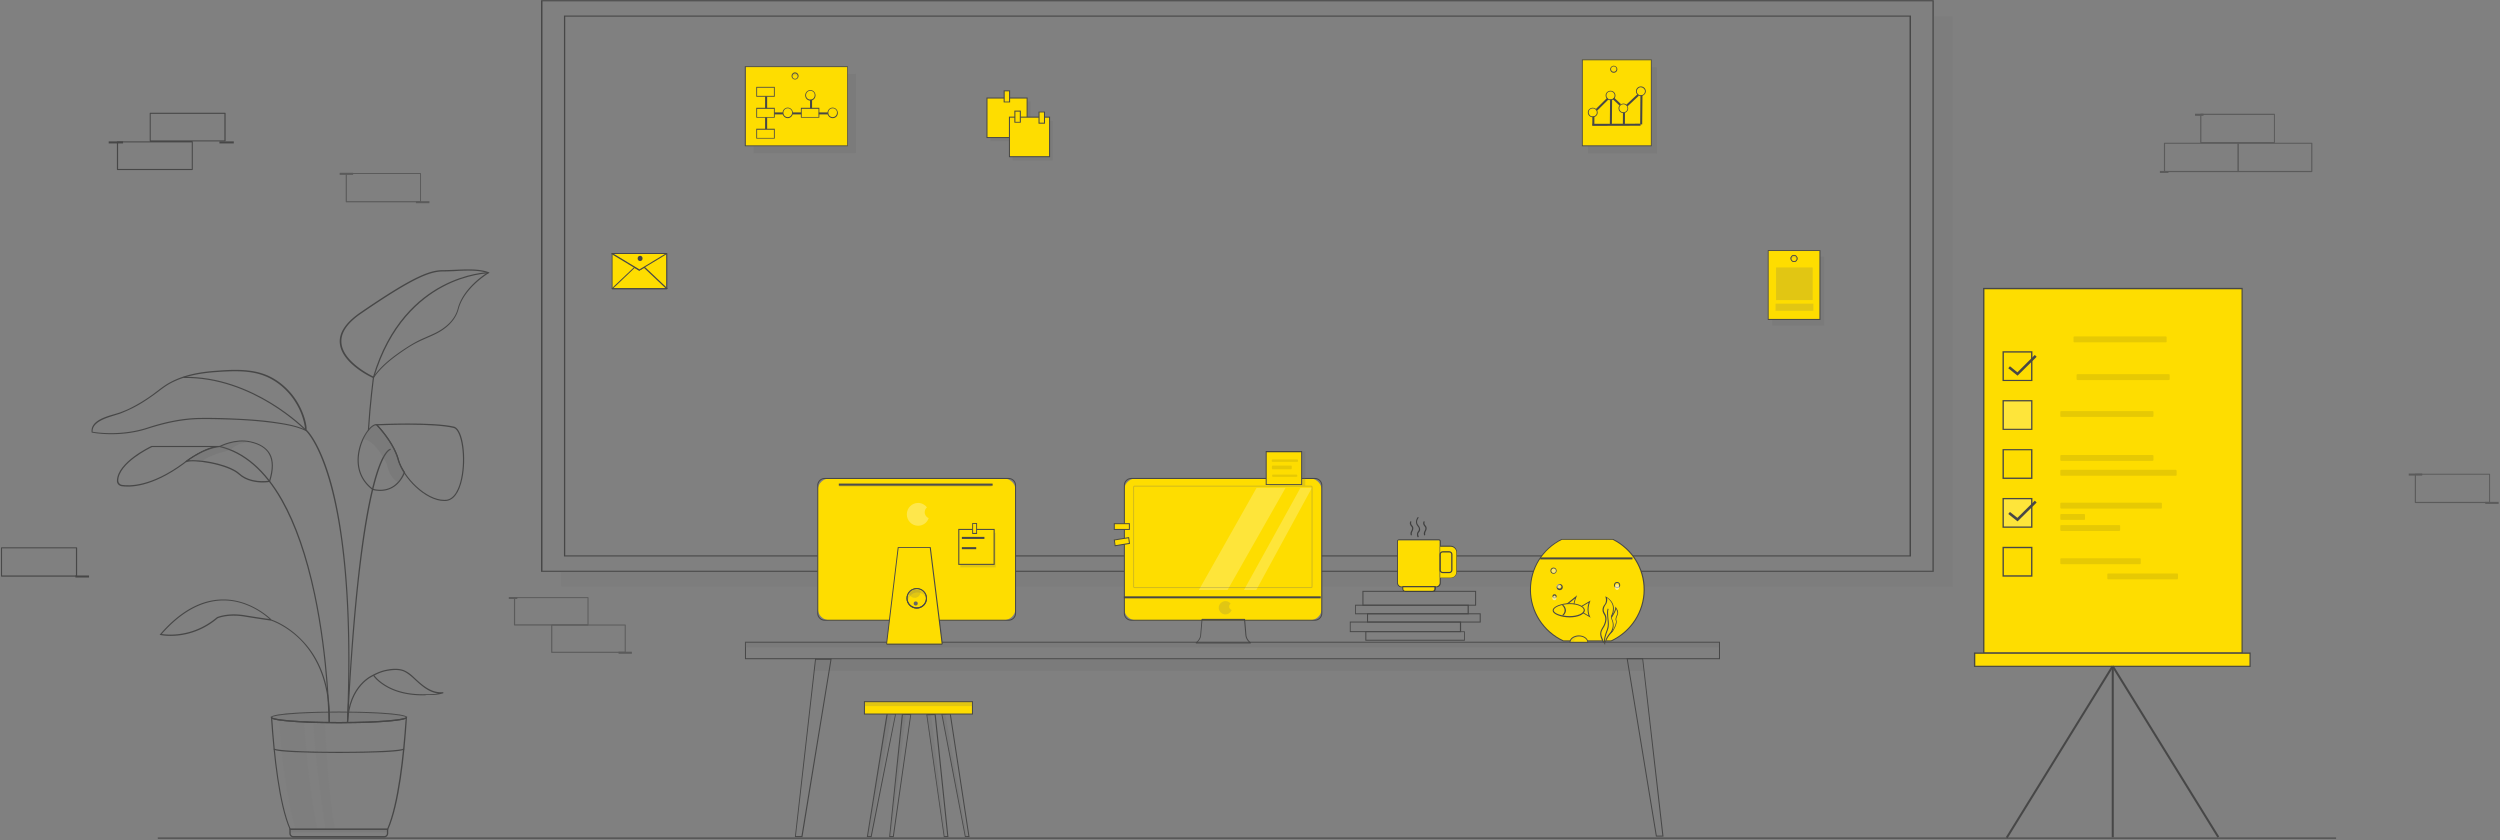 <svg width="1220" height="410" xmlns="http://www.w3.org/2000/svg"><rect width="100%" height="100%" fill="#808080" stroke="none"/><g fill="none" fill-rule="evenodd"><g opacity=".65" fill-rule="nonzero" fill="#474747"><path d="M286.958 305.247h-35.897c-.163 0-.244-.161-.244-.242v-13.361c0-.161.163-.242.244-.242h35.897c.163 0 .245.161.245.242v13.361c0 .08-.082.242-.245.242zm-35.571-.564h35.327v-12.798h-35.327v12.798z"/><path d="M305.11 318.608h-35.897c-.163 0-.244-.161-.244-.241v-13.362c0-.16.163-.241.244-.241h35.898c.162 0 .244.16.244.241v13.362c.081.08-.082.241-.244.241zm-35.571-.563h35.327v-12.798H269.54v12.798zm-21.246-26.723h4.151v1h-4.15z"/><path d="M301.855 318.045h6.512v1h-6.512z"/></g><g opacity=".65" fill-rule="nonzero" fill="#474747"><path d="M1109.915 69.833h-35.98c-.164 0-.245-.166-.245-.25V55.75c0-.167.163-.25.245-.25h35.98c.163 0 .245.167.245.25v13.833c0 .167-.082.25-.245.25zm-35.654-.5h35.41v-13.25h-35.41v13.25z"/><path d="M1128.11 84h-35.9c-.163 0-.244-.167-.244-.25V69.917c0-.167.163-.25.244-.25h35.981c.163 0 .245.166.245.25V83.75c-.082.083-.163.25-.327.25zm-35.655-.583h35.41v-13.25h-35.41v13.25z"/><path d="M1092.21 84h-35.98c-.163 0-.245-.167-.245-.25V69.917c0-.167.163-.25.245-.25h35.98c.164 0 .245.166.245.25V83.75c0 .083-.081.25-.245.25zm-35.654-.583h35.41v-13.25h-35.41v13.25zM1071.16 55.5h4.161v1h-4.16z"/><path d="M1054.027 83.416h4.16v1h-4.16z"/></g><g opacity=".65" fill-rule="nonzero" fill="#474747"><path d="M1214.917 245.492h-36.254c-.165 0-.247-.167-.247-.25v-13.819c0-.166.164-.25.247-.25h36.254c.165 0 .247.167.247.25v13.82c.082.082-.082.249-.247.249zm-35.926-.583h35.68v-13.236h-35.68v13.236z"/><path d="M1175.456 231.09h6.577v1h-6.577zm37.324 13.819h6.577v1h-6.577z"/></g><g opacity=".65" fill-rule="nonzero" fill="#474747"><path d="M205.213 98.75h-36.255c-.164 0-.247-.167-.247-.25V84.667c0-.167.165-.25.247-.25h36.255c.164 0 .246.166.246.25V98.5c0 .083-.082.25-.246.25zm-35.926-.583h35.68v-13.25h-35.68v13.25z"/><path d="M165.751 84.333h6.577v1h-6.577zm37.242 13.834h6.577v1h-6.577z"/></g><path d="M93.829 83H57.295c-.165 0-.248-.163-.248-.244V69.244c0-.163.165-.244.248-.244H93.83c.165 0 .248.163.248.244v13.43c0 .163-.083.326-.248.326zm-36.202-.57H93.58V69.488H57.627V82.43zM109.842 69H73.308c-.165 0-.248-.163-.248-.244V55.244c0-.163.166-.244.248-.244h36.534c.165 0 .248.163.248.244v13.512c0 .163-.165.244-.248.244zm-36.285-.488h35.953V55.57H73.557v12.942z" fill="#474747" fill-rule="nonzero"/><path fill="#474747" fill-rule="nonzero" d="M53.043 69h7.006v1h-7.006zm54.045 0h7.006v1h-7.006z"/><g fill-rule="nonzero" fill="#474747"><path d="M37.306 281.417H.748c-.166 0-.25-.167-.25-.25v-13.834c0-.166.167-.25.25-.25h36.641c.166 0 .25.167.25.25v13.834c0 .083-.167.25-.333.25zm-36.309-.584h36.06v-13.25H.997v13.25z"/><path d="M36.808 280.833h6.647v1h-6.647z"/></g><g fill-rule="nonzero"><path fill="#FEDD00" d="M968.069 140.822h126.13v177.901h-126.13z"/><path d="M1094.529 319.052h-126.79V140.493h126.707v178.559h.083zm-126.13-.658h125.47V141.151h-125.47v177.243z" fill="#474747"/><path fill="#FEDD00" d="M963.614 318.723h134.38v6.495h-134.38z"/><path d="M1098.323 325.464H963.284v-7.07h135.04v7.07zm-134.379-.575h133.802v-5.837H963.944v5.837z" fill="#474747"/><path fill="#474747" d="M1030.515 325.135h1v83.442h-1z"/><path fill="#474747" d="M1030.57 325.329l.851-.526 51.549 83.433-.851.526z"/><path fill="#474747" d="M978.85 408.546l51.716-83.73.85.526-51.715 83.73z"/><path d="M1056.912 167.047h-44.628c-.247 0-.412-.165-.412-.411v-2.055c0-.247.165-.411.412-.411h44.628c.248 0 .413.164.413.41v2.056c.082.246-.165.41-.413.41zm1.485 18.415h-44.628c-.247 0-.412-.165-.412-.411v-2.056c0-.246.165-.41.412-.41h44.628c.248 0 .413.164.413.41v2.056c0 .164-.165.41-.413.41zm-7.919 18.004h-44.628c-.248 0-.413-.165-.413-.411v-2.056c0-.246.165-.41.413-.41h44.628c.247 0 .412.164.412.41v2.056c0 .164-.165.41-.412.41zm0 21.456h-44.628c-.248 0-.413-.164-.413-.41v-2.056c0-.247.165-.411.413-.411h44.628c.247 0 .412.164.412.411v2.055c0 .247-.165.411-.412.411zm11.302 7.235h-55.93c-.248 0-.413-.165-.413-.411v-2.056c0-.246.165-.41.413-.41h55.93c.247 0 .412.164.412.41v2.056c.082.246-.165.41-.413.41zm-7.177 16.03h-48.753c-.248 0-.413-.164-.413-.41v-2.056c0-.246.165-.41.413-.41h48.753c.247 0 .412.164.412.41v2.055c0 .247-.165.411-.412.411zm-37.534 5.509h-11.22c-.247 0-.412-.165-.412-.412v-2.055c0-.246.165-.41.413-.41h11.219c.247 0 .412.164.412.41v2.055c.083.247-.165.412-.412.412zm17.158 5.425h-28.377c-.248 0-.413-.164-.413-.41v-2.056c0-.247.165-.411.413-.411h28.377c.248 0 .413.164.413.411v2.055c0 .165-.165.411-.413.411zm10.064 16.196h-38.441c-.248 0-.413-.165-.413-.411v-2.056c0-.246.165-.41.413-.41h38.441c.248 0 .413.164.413.41v2.056c0 .246-.165.41-.413.41zm18.149 7.398h-33.657c-.248 0-.413-.164-.413-.41v-2.056c0-.246.165-.41.413-.41h33.656c.248 0 .413.164.413.41v2.055c0 .165-.165.411-.413.411z" opacity=".1" fill="#11172D"/><path fill="#FEDD00" d="M977.555 171.733h13.94v13.893h-13.94z"/><path d="M991.826 185.955h-14.6v-14.551h14.6v14.551zm-13.94-.575h13.28v-13.318h-13.28v13.318z" fill="#474747"/><path fill="#FEDD00" d="M977.555 195.655h13.94v13.893h-13.94z"/><path d="M991.826 209.796h-14.6v-14.551h14.6v14.55zm-13.94-.576h13.28v-13.318h-13.28v13.318z" fill="#474747"/><path d="M977.885 195.902h13.364v13.318h-13.364z" opacity=".23" fill="#FFF"/><path fill="#FEDD00" d="M977.555 219.496h13.94v13.893h-13.94z"/><path d="M991.826 233.719h-14.6v-14.551h14.6v14.55zm-13.94-.658h13.28v-13.318h-13.28v13.318z" fill="#474747"/><path fill="#FEDD00" d="M977.555 243.337h13.94v13.893h-13.94z"/><path d="M991.826 257.56h-14.6v-14.552h14.6v14.551zm-13.94-.658h13.28v-13.236h-13.28v13.236z" fill="#474747"/><path d="M977.885 243.666h13.28v13.236h-13.28z" opacity=".23" fill="#FFF"/><path fill="#FEDD00" d="M977.555 267.177h13.94v13.893h-13.94z"/><path d="M991.826 281.4h-14.6v-14.55h14.6v14.55zm-13.94-.658h13.28v-13.235h-13.28v13.235zm6.681-97.418l-4.537-3.617.825-.986 3.63 2.96 8.496-8.468.908.904zm0 71.111l-4.537-3.617.825-.986 3.63 2.877 8.496-8.385.908.904z" fill="#474747"/></g><g fill-rule="nonzero"><path d="M943.671 279.05h-679.66V.102h679.66v278.95zm-678.937-.54h678.305V.642H264.734V278.51z" fill="#474747"/><path d="M943.4 7.948V278.78H273.854v7.576h678.938V7.948z" opacity=".1" fill="#666"/><path d="M932.565 271.565H275.208V7.587h657.357v263.978zm-656.725-.54h656.003V8.127H275.84v262.896z" fill="#474747"/></g><g fill-rule="nonzero"><path d="M483.304 49.562h19.594v19.302h-19.594z" opacity=".19" fill="#666"/><path fill="#FEDD00" d="M481.644 47.845h19.594v19.302h-19.594z"/><path d="M501.486 67.392h-20.091V47.599h20.091v19.793zm-19.593-.49h19.095V48.09h-19.095V66.9z" fill="#474747"/><path d="M494.18 58.967h19.594V78.27H494.18z" opacity=".19" fill="#666"/><path fill="#FEDD00" d="M492.603 57.169h19.594V76.47h-19.594z"/><path d="M512.446 76.716h-20.092V56.923h20.092v19.793zm-19.594-.49h19.096V57.413h-19.096v18.811z" fill="#474747"/><path fill="#FEDD00" d="M490.029 44.327h2.657v5.398h-2.657z"/><path d="M492.935 49.97h-3.155v-5.888h3.155v5.889zm-2.657-.408h2.159v-4.99h-2.159v4.99z" fill="#474747"/><path fill="#FEDD00" d="M507.049 54.633h2.657v5.398h-2.657z"/><path d="M509.955 60.358H506.8v-5.889h3.155v5.889zm-2.657-.49h2.159v-4.99h-2.159v4.99z" fill="#474747"/><path fill="#FEDD00" d="M495.26 54.224h2.656v5.398h-2.657z"/><path d="M498.165 59.867h-3.154v-5.889h3.154v5.89zm-2.656-.409h2.158V54.47h-2.158v4.99z" fill="#474747"/></g><g fill-rule="nonzero"><path d="M367.845 36.07h49.858v38.62h-49.858z" opacity=".19" fill="#666"/><path fill="#FEDD00" d="M363.704 32.581h49.858v38.621h-49.858z"/><path d="M413.724 71.368H363.46V32.332h50.264v39.036zm-49.777-.415H413.4V32.747h-49.452v38.206z" fill="#474747"/><g transform="translate(386.034 35.322)"><ellipse fill="#FEDD00" cx="1.949" cy="1.827" rx="1.462" ry="1.495"/><path d="M1.949 3.488c-.893 0-1.705-.747-1.705-1.744C.244.831.974 0 1.949 0c.893 0 1.705.747 1.705 1.744S2.842 3.488 1.95 3.488zm0-2.99c-.731 0-1.3.582-1.3 1.33 0 .747.569 1.328 1.3 1.328.73 0 1.3-.581 1.3-1.329 0-.747-.57-1.329-1.3-1.329z" fill="#474747"/></g><path d="M387.983 36.651c.65 0 1.137.415 1.38.997.082-.166.082-.332.082-.416 0-.83-.65-1.495-1.462-1.495-.812 0-1.462.665-1.462 1.495 0 .167 0 .416.082.582.162-.748.73-1.163 1.38-1.163z" opacity=".19" fill="#666"/><path d="M378.076 47.2h-9.013v-4.818h9.013v4.817zm-8.607-.416h8.201v-3.987h-8.2v3.987zm8.607 20.846h-9.013v-4.816h9.013v4.817zm-8.607-.331h8.201v-3.987h-8.2v3.987z" fill="#474747"/><path fill="#474747" d="M373.367 47.033h1V62.98h-1zm21.923 1.661h1v7.392h-1z"/><path fill="#FEDD00" d="M369.307 52.847h8.607v4.402h-8.607z"/><path d="M378.076 57.415h-9.013v-4.817h9.013v4.817zm-8.607-.332h8.201v-3.987h-8.2v3.987z" fill="#474747"/><path fill="#474747" d="M377.914 54.84h6.659v1h-6.66zm7.552 0h6.659v1h-6.66zm12.749 0h6.659v1h-6.66z"/><g transform="translate(381.802 51.933)"><ellipse fill="#FEDD00" cx="2.608" cy="3.156" rx="2.355" ry="2.409"/><path d="M2.608 5.73C1.228 5.73.091 4.569.091 3.157S1.228.581 2.608.581s2.517 1.163 2.517 2.575c0 1.412-1.137 2.575-2.517 2.575zm0-4.816C1.39.914.497 1.91.497 3.073c0 1.246.974 2.16 2.111 2.16 1.218 0 2.111-.997 2.111-2.16C4.8 1.91 3.826.913 2.608.913z" fill="#474747"/></g><path d="M395.454 49.11c-1.38 0-2.518-1.163-2.518-2.575 0-1.412 1.137-2.575 2.518-2.575 1.38 0 2.517 1.163 2.517 2.575 0 1.412-1.137 2.574-2.517 2.574zm0-4.818c-1.218 0-2.112.997-2.112 2.16 0 1.245.975 2.16 2.112 2.16 1.218 0 2.11-.998 2.11-2.16.082-1.163-.892-2.16-2.11-2.16z" fill="#474747"/><g transform="translate(403.727 51.933)"><ellipse fill="#FEDD00" cx="2.608" cy="3.156" rx="2.355" ry="2.409"/><path d="M2.608 5.73C1.228 5.73.091 4.569.091 3.157S1.228.581 2.608.581s2.517 1.163 2.517 2.575c.081 1.412-1.055 2.575-2.517 2.575zm0-4.816C1.39.914.497 1.91.497 3.073c0 1.246.974 2.16 2.111 2.16 1.218 0 2.111-.997 2.111-2.16C4.8 1.91 3.826.913 2.608.913z" fill="#474747"/></g><path fill="#FEDD00" d="M390.987 52.847h8.607v4.402h-8.607z"/><path d="M399.838 57.415h-9.013v-4.817h9.013v4.817zm-8.607-.332h8.201v-3.987h-8.2v3.987z" fill="#474747"/></g><g fill-rule="nonzero"><path d="M864.933 125.306h25.295v33.552h-25.295z" opacity=".19" fill="#666"/><path fill="#FEDD00" d="M862.84 122.331h25.294v33.552H862.84z"/><path d="M888.375 156.13h-25.697v-34.047h25.697v34.048zm-25.294-.495h24.811v-33.14h-24.811v33.14z" fill="#474747"/><g transform="translate(873.311 124.305)"><ellipse fill="#FEDD00" cx="2.175" cy="1.827" rx="1.531" ry="1.57"/><path d="M2.175 3.562c-.967 0-1.692-.826-1.692-1.735C.483.835 1.29.09 2.175.09c.886 0 1.692.827 1.692 1.736 0 .991-.725 1.735-1.692 1.735zm0-3.057C1.45.505.886 1.083.886 1.827c0 .744.564 1.322 1.289 1.322s1.289-.578 1.289-1.322c0-.744-.564-1.322-1.289-1.322z" fill="#474747"/></g><g transform="translate(873.311 124.305)"><ellipse fill="#FEDD00" cx="2.175" cy="1.827" rx="1.531" ry="1.57"/><path d="M2.175 3.562c-.967 0-1.692-.826-1.692-1.735C.483.835 1.29.09 2.175.09c.886 0 1.692.827 1.692 1.736 0 .991-.725 1.735-1.692 1.735zm0-3.057C1.45.505.886 1.083.886 1.827c0 .744.564 1.322 1.289 1.322s1.289-.578 1.289-1.322c0-.744-.564-1.322-1.289-1.322z" fill="#474747"/></g><path d="M875.486 125.554c.645 0 1.209.413 1.45 1.074 0-.083.08-.248.08-.413 0-.827-.644-1.57-1.53-1.57a1.55 1.55 0 0 0-1.53 1.57c0 .165 0 .33.08.496.161-.662.806-1.157 1.45-1.157zm-8.78 4.958h17.883v15.95h-17.883zm-.242 17.685h18.447v3.47h-18.447z" opacity=".19" fill="#666"/></g><g fill-rule="nonzero"><path d="M774.94 32.904h33.664v41.965H774.94z" opacity=".19" fill="#666"/><path fill="#FEDD00" d="M772.128 29.163h33.663v41.965h-33.663z"/><path d="M806.04 71.371h-34.077V29h34.076v42.371zm-33.663-.406h33.249V29.407h-33.25v41.558z" fill="#474747"/><g transform="translate(785.693 32.084)"><ellipse fill="#FEDD00" cx="1.82" cy="1.633" rx="1.571" ry="1.545"/><path d="M1.82 3.422A1.732 1.732 0 0 1 .083 1.715C.083.82.91.007 1.82.007c.91 0 1.736.813 1.736 1.708 0 .894-.744 1.707-1.736 1.707zm0-3.09C1.075.332.496.902.496 1.633c0 .732.58 1.302 1.324 1.302.744 0 1.323-.57 1.323-1.302 0-.732-.579-1.3-1.323-1.3z" fill="#474747"/></g><g fill="#474747"><path d="M777.011 60.428l23.572-.07.003 1-23.572.07z"/><path d="M777.046 60.775l.023-3.887 1 .006-.023 3.887z"/><path d="M777.257 57.22c-.662 0-1.24-.244-1.737-.732-.414-.406-.662-1.057-.662-1.626 0-.65.248-1.22.745-1.627.413-.406 1.075-.65 1.654-.65 1.323 0 2.398 1.057 2.398 2.358 0 .65-.248 1.22-.744 1.627-.414.406-.993.65-1.654.65zm0-4.31c-.497 0-.993.163-1.406.57-.414.325-.58.813-.58 1.382 0 1.057.828 1.952 1.986 1.952.496 0 .992-.163 1.406-.57.413-.325.579-.813.579-1.382 0-1.057-.827-1.952-1.985-1.952.082 0 0 0 0 0zm8.684-3.985c-1.323 0-2.398-1.057-2.398-2.358 0-.651.248-1.22.744-1.627.413-.407 1.075-.65 1.654-.65 1.323 0 2.399 1.057 2.399 2.358 0 .65-.248 1.22-.745 1.626-.413.407-.992.651-1.654.651zm0-4.31c-.496 0-.992.162-1.406.569-.413.325-.579.813-.579 1.383 0 1.057.827 1.951 1.985 1.951 1.075 0 1.985-.813 1.985-1.951 0-1.058-.91-1.952-1.985-1.952zm6.286 10.572s-.083 0 0 0c-.662 0-1.24-.244-1.737-.732-.413-.406-.662-1.057-.662-1.626 0-.65.249-1.22.745-1.627.413-.406 1.075-.65 1.654-.65.662 0 1.24.244 1.654.731.414.407.662 1.058.662 1.627h-.166.166c0 1.22-1.075 2.277-2.316 2.277zm0-4.31c-.496 0-.993.163-1.406.57-.414.324-.579.812-.579 1.382 0 .488.165.976.579 1.382.33.407.827.57 1.406.57 1.075 0 1.985-.814 1.985-1.952 0-.488-.165-.976-.579-1.383-.414-.325-.91-.57-1.406-.57zm8.519-3.985c-.083 0-.083 0 0 0-1.323 0-2.399-1.057-2.399-2.359 0-1.3 1.076-2.358 2.399-2.358s2.399 1.057 2.399 2.358c0 .651-.249 1.22-.745 1.627-.496.488-1.075.732-1.654.732zm0-4.31c-1.075 0-1.985.894-1.985 1.951 0 1.058.827 1.952 1.985 1.952 1.075 0 1.985-.813 1.985-1.952 0-1.057-.91-1.87-1.985-1.951z"/><path d="M778.718 53.28l5.46-5.418.705.71-5.46 5.418zm8.32-4.862l.686-.727 3.312 3.125-.686.728zm6.525 2.727l5.552-5.203.684.73-5.552 5.203zm-7.963 9.548l.106-12.158 1 .009-.107 12.158zm6.355.007l.039-5.707 1 .007-.04 5.706zm8.439.002l.124-14.144 1 .009-.125 14.143z"/></g></g><g fill-rule="nonzero"><path d="M165.414 352.989c-11.528 0-33.268-.576-33.268-2.879s21.74-2.879 33.268-2.879c11.529 0 33.268.576 33.268 2.88 0 2.22-21.74 2.878-33.268 2.878zm0-5.264c-20.504 0-32.197 1.398-32.691 2.303.494.905 12.187 2.303 32.691 2.303 20.34 0 31.95-1.316 32.691-2.303-.74-.987-12.351-2.303-32.69-2.303z" fill="#474747"/><ellipse cx="33.268" cy="2.714" rx="33.021" ry="2.632" opacity=".19" transform="translate(132.146 347.314)" fill="#666"/><path d="M165.414 367.464c-8.317 0-16.057-.164-21.74-.41-10.21-.494-10.21-1.234-10.21-1.646h.576v-.082c.659.74 11.858 1.563 31.374 1.563 19.434 0 30.715-.823 31.374-1.563v.082h.576c0 .412 0 1.152-10.21 1.645-5.765.247-13.505.411-21.74.411zm-5.105-14.804c0-.33-.33-30.926-7.082-62.674-3.953-18.588-9.305-33.968-15.893-45.648-8.152-14.475-18.28-23.276-30.139-26.155-8.399.823-17.54 8.225-17.622 8.308-15.81 11.597-26.515 11.35-30.303 10.774-1.317-.247-2.306-1.398-2.223-2.714.247-9.047 16.222-16.614 16.88-16.943h33.433c12.023 2.878 22.234 11.761 30.55 26.401 6.588 11.68 11.94 27.142 15.893 45.813 6.753 31.83 7.082 62.509 7.082 62.756l-.576.082zM74.175 218.183c-1.07.494-16.305 7.896-16.47 16.368 0 .987.742 1.892 1.73 2.056 3.788.576 14.246.823 29.891-10.61.083-.082 7.164-5.84 14.74-7.814H74.175z" fill="#474747"/><path d="M169.86 352.66h-.576c2.635-62.18-2.964-97.63-8.152-116.382-5.435-19.657-11.446-25.58-11.94-25.99-4.611-2.221-9.964-3.044-15.07-3.784-5.517-.74-11.528-1.316-19.021-1.645-6.67-.247-12.517-.411-17.87-.329-7.658.165-15.645 1.645-25.115 4.688-13.834 4.524-27.01 1.974-27.174 1.892l-.247-.082v-.33c-.412-5.263 6.588-7.32 11.281-8.635 1.07-.33 1.894-.576 2.635-.823 1.483-.576 3.047-1.151 4.53-1.891 3.376-1.645 6.916-3.702 10.622-6.334.988-.658 1.976-1.48 2.882-2.138 2.059-1.563 4.2-3.208 6.588-4.441 5.846-3.126 12.928-4.853 22.316-5.511 7.328-.576 15.151-.905 21.904 1.151 5.764 1.728 11.034 5.429 15.151 10.528 2.8 3.537 4.941 7.65 6.176 11.926a26.03 26.03 0 0 1 .824 3.948v.411c0 .247 0 .74.082.905.576.494 6.67 6.58 12.105 26.237 5.105 18.753 10.705 54.284 8.07 116.629zM45.19 210.699c1.812.329 13.916 2.138 26.598-1.974 9.552-3.126 17.622-4.606 25.28-4.77 5.352-.083 11.199 0 17.869.328 7.493.33 13.587.823 19.104 1.645 4.941.74 10.211 1.563 14.74 3.62v-.906a25.112 25.112 0 0 0-.823-3.865c-1.153-4.195-3.294-8.225-6.012-11.68-4.117-5.099-9.222-8.635-14.904-10.363-6.67-2.056-14.41-1.645-21.657-1.151-9.305.658-16.305 2.385-22.069 5.428-2.306 1.234-4.447 2.879-6.505 4.442-.988.74-1.977 1.48-2.965 2.138-3.705 2.632-7.246 4.77-10.705 6.333a70.578 70.578 0 0 1-4.611 1.974c-.741.247-1.647.494-2.635.823-4.282 1.316-10.952 3.29-10.705 7.978z" fill="#474747"/><path d="M169.86 352.66h-.576c5.518-109.226 15.81-129.377 20.01-132.996.824-.74 1.318-.658 1.4-.658l-.082.576c-.082 0-14.081 1.316-20.751 133.078zm-8.893 0h-.576c.659-20.974-7-33.393-13.505-40.138-6.917-7.073-13.999-9.458-14.493-9.623-.411-.082-5.846-.822-12.846-1.974-7.905-1.316-12.846.576-13.34.823-13.34 11.268-27.668 8.225-27.833 8.143l-.494-.083.33-.411c9.47-10.939 19.598-16.614 30.056-16.86 13.752-.33 23.469 9.046 24.292 9.869.823.247 7.905 2.796 14.658 9.787 6.67 6.663 14.41 19.247 13.751 40.467zm-82.016-43.263c2.635.411 15.151 1.727 26.845-8.143l.082-.082c.247-.082 5.27-2.303 13.67-.905 5.517.905 10.046 1.563 11.94 1.81-2.47-2.22-11.282-9.376-23.222-9.047-10.129.329-20.01 5.757-29.315 16.367zm127.389 29.939c-6.588 0-12.352-1.234-17.128-3.784-2.14-1.151-3.953-2.467-5.517-3.948 0 0-1.73-1.81-1.73-2.138 0-.083.083-.165.165-.247 2.141-1.152 4.365-1.974 6.506-2.385 2.388-.494 6.01-.905 8.893.411 1.4.658 2.8 1.645 4.364 3.125l.165.165c3.87 3.619 8.317 7.731 13.999 7.238.165 0 .33.082.33.247 0 .164-.083.329-.165.329-2.47.74-4.612.822-6.835.822h-1.318c-.576.165-1.153.165-1.729.165zm-23.633-9.706a48.72 48.72 0 0 0 1.4 1.563c1.482 1.48 3.293 2.714 5.352 3.866 5.106 2.714 11.364 3.948 18.61 3.7h1.318c1.482 0 2.964-.081 4.447-.328-4.859-.576-8.647-4.195-12.105-7.403l-.165-.164c-1.565-1.398-2.882-2.385-4.2-3.043-2.717-1.316-6.176-.823-8.564-.412-2.14.412-4.117 1.152-6.093 2.221z" fill="#474747"/><path d="M169.86 352.66h-.576c.66-18.753 12.764-23.359 12.846-23.441l.247.576c-.164.082-11.857 4.606-12.516 22.865zm-41.666-117.204c-3.212 0-8.07-.658-11.611-3.866-5.517-5.017-22.645-7.567-25.774-6.004l-.33-.494c.412-.329 9.8-7.484 16.716-7.484.824-.412 7.823-3.866 15.07-2.221 4.611.987 7.74 3.043 9.47 5.922 1.894 3.29 1.894 7.896.082 13.653l-.082.165h-.165c0 .082-1.4.329-3.376.329zm-33.927-10.94c6.34 0 18.116 2.386 22.728 6.58 5.105 4.606 13.01 3.702 14.328 3.455 1.73-5.51 1.73-9.87-.083-12.995-1.564-2.797-4.61-4.689-9.058-5.676-7.41-1.644-14.657 2.221-14.74 2.221h-.164c-5.353-.082-12.352 4.442-15.152 6.416.659.082 1.318 0 2.141 0zm54.843-14.311c-.247-.246-25.692-26.32-59.619-25.743v-.576c34.174-.576 59.783 25.661 60.03 25.908l-.411.411zm68.017 34.298h-.329c-9.14 0-20.34-11.268-22.728-20.233-2.305-8.472-10.375-16.697-10.457-16.779l-.495-.493h.66c.246 0 27.256-1.316 37.96 1.233 4.447 1.645 5.93 15.628 3.871 25.333-1.482 7.073-4.447 10.939-8.482 10.939zm-32.691-36.93c1.73 1.892 8.07 9.13 10.129 16.615 2.388 8.718 13.34 19.74 22.233 19.74 5.188.328 7.411-6.416 8.235-10.446 2.14-10.117.247-23.194-3.459-24.593-9.634-2.385-32.856-1.48-37.138-1.316z" fill="#474747"/><path d="M185.506 239.568c-2.14 0-3.705-.493-3.787-.493l-.083-.083c-10.622-8.225-6.67-20.315-5.188-23.852 2.06-4.852 5.27-8.471 7.412-8.142h.082l.082.082c.083.082 8.235 8.39 10.623 17.025.494 1.974 1.482 4.03 2.964 6.251l.083.082v.165c-3.212 7.567-8.564 8.965-12.188 8.965zm-3.54-1.07c.823.248 10.458 3.044 14.987-7.895-1.4-2.22-2.388-4.36-2.965-6.333-2.223-8.06-9.552-15.874-10.375-16.697-1.647-.082-4.612 2.797-6.67 7.814-1.4 3.454-5.27 15.216 5.023 23.112zm.329-53.954l-.247-.082c-.659-.247-15.316-6.992-16.222-16.944-.494-5.1 2.882-10.116 9.881-14.969 25.445-17.437 33.845-20.727 40.432-20.727 1.73 0 3.623-.082 5.682-.164 5.682-.247 12.187-.576 16.552 1.151l.576.247-.576.33c-.083.081-11.858 7.073-14.576 17.436-1.647 6.25-6.999 10.116-11.199 12.173-1.482.74-3.046 1.398-4.529 2.056-1.317.576-2.635 1.151-3.952 1.81-2.882 1.398-5.682 3.207-8.153 4.934-4.364 3.043-9.881 7.156-13.504 12.584l-.165.165zm46.278-52.475a88.72 88.72 0 0 0-6.67.247c-2.058.082-3.952.164-5.681.164-6.506 0-14.823 3.29-40.02 20.563-6.835 4.688-10.047 9.54-9.553 14.393.824 8.965 13.752 15.463 15.646 16.368 3.623-5.347 9.14-9.459 13.505-12.502 2.552-1.727 5.352-3.537 8.234-5.017 1.318-.658 2.635-1.234 3.953-1.81 1.482-.658 3.047-1.316 4.529-2.056 4.117-2.056 9.305-5.757 10.87-11.844 2.388-9.294 11.94-15.956 14.245-17.437-2.635-.822-5.764-1.069-9.058-1.069z" fill="#474747"/><path d="M180.072 210.04h-.577c.824-13.57 2.47-25.743 2.47-25.907 7.659-26.155 22.563-38.74 33.762-44.661 12.105-6.416 22.48-6.663 22.646-6.663v.576c-.083 0-10.376.247-22.399 6.662-11.034 5.922-25.774 18.342-33.432 44.25 0 0-1.647 12.173-2.47 25.744zm9.14 194.93h-47.76l-.083-.165c-5.352-12.172-7.905-36.354-9.14-54.53l-.083-.74.577.493c1.153 1.151 13.999 2.303 32.691 2.303 18.693 0 31.456-1.234 32.691-2.303l.577-.494-.083.74c-1.152 18.177-3.705 42.359-9.14 54.531l-.082.165h-.165zm-47.431-.576h47.184c5.188-12.008 7.74-35.614 8.976-53.544-3.376 1.399-18.775 2.139-32.527 2.139-13.752 0-29.15-.74-32.527-2.139 1.153 17.93 3.706 41.536 8.894 53.544z" fill="#474747"/><path d="M148.368 351.92c-6.752-.412-11.363-.247-12.104-.987.329 14.064 3.952 40.713 7.905 53.872h10.787c-3.211-15.051-5.352-35.038-6.588-52.885zm10.129.329c-4.117-.412-5.188.74-5.6 0 .824 17.6 3.87 38.492 5.93 52.145h4.528c-2.305-12.502-3.87-32.982-4.858-52.145z" opacity=".06" fill="#666"/><path d="M187.483 408.671H143.18c-1.07 0-1.977-.905-1.977-1.974v-2.303h48.255v2.303c0 1.07-.906 1.974-1.976 1.974zm-45.62-3.701v1.727a1.3 1.3 0 0 0 1.318 1.316h44.302a1.3 1.3 0 0 0 1.317-1.316v-1.727h-46.937z" fill="#474747"/><path d="M141.451 404.723h47.431v1.48h-47.43z" opacity=".19" fill="#666"/><path d="M91.88 224.928s8.069-6.91 15.81-6.91c0 0 5.6-4.276 14.822-2.22 0 0-6.753-.164-9.964 3.784 0 0-9.552 1.974-14.164 5.593-.082-.083-5.434-.576-6.505-.247zm91.65-17.684s8.811 8.554 10.458 16.368c0 0 1.235 3.948 3.376 6.991 0 0-1.976 3.948-3.046 4.853 0 0-3.953-2.057-5.188-7.65a11.539 11.539 0 0 0-1.07-2.796c-1.895-3.454-6.26-10.61-10.953-10.692-.082.082 2.635-6.087 6.423-7.074z" opacity=".22" fill="#666"/></g><g transform="translate(298.277 123)" fill-rule="nonzero"><path fill="#FEDD00" d="M.4.719h26.662v17.169H.4z"/><path d="M27.142 18.127H.48c-.16 0-.24-.16-.24-.24V.72C.24.56.32.48.48.48h26.662c.16 0 .24.16.24.24v17.169c0 .08-.16.24-.24.24zM.641 17.568h26.181V.958H.641v16.61z" fill="#474747"/><path fill="#FEDD00" d="M13.771 17.888H.401l6.725-6.389 4.323-4.072 2.322 1.357 2.322-1.357 4.324 4.072 6.725 6.389z"/><path d="M27.142 18.127H.48c-.08 0-.16-.08-.24-.16 0-.08 0-.24.08-.319L11.37 7.187c.08-.08.16-.08.32 0l2.161 1.357 2.162-1.357c.08-.08.24-.08.32 0l11.05 10.461c.08.08.08.16.08.32-.16.08-.24.16-.32.16zm-26.021-.559h25.3L16.014 7.746l-2.162 1.278c-.08.08-.16.08-.24 0L11.45 7.746 1.121 17.568z" fill="#474747"/><path fill="#FEDD00" d="M13.771.719h13.371L20.417 4.71 13.77 8.784 7.126 4.711.4.72z"/><path d="M13.771 9.103h-.16L.241 1.038C.16.958.08.878.08.718.08.56.24.48.32.48h26.661c.08 0 .24.08.24.24 0 .16 0 .24-.16.32l-13.37 8.064c.16-.08.08 0 .08 0zM1.361.958l12.41 7.507L26.181.958H1.361z" fill="#474747"/><ellipse fill="#474747" cx="14.092" cy="3.114" rx="1.201" ry="1.278"/></g><g fill-rule="nonzero"><path d="M839.36 321.69H363.544v-8.524h475.814v8.524zm-475.322-.497h474.827v-7.53H364.038v7.53z" fill="#474747"/><path d="M363.463 313.083h475.65v2.814h-475.65zm438.953 14.234H397.032l1.48-6.124h403.164z" opacity=".19" fill="#666"/><path d="M391.601 408.503H387.9l9.873-87.062h8.064L391.6 408.503zm-3.208-.496h2.715l14.152-86.07h-7.076l-9.791 86.07zm423.403.248h-3.703l-14.316-87.062h8.063v.248l9.956 86.814zm-3.291-.496h2.715l-9.791-86.07h-7.076l14.152 86.07z" fill="#474747"/></g><g fill-rule="nonzero"><path d="M489.813 302.662h-84.975c-3.215 0-5.77-2.546-5.77-5.75v-57.669c0-3.203 2.555-5.75 5.77-5.75h84.975c3.215 0 5.77 2.547 5.77 5.75v57.669c0 3.122-2.638 5.75-5.77 5.75z" fill="#FEDD00"/><path d="M492.203 302.909h-89.755c-1.979 0-3.627-1.643-3.627-3.615v-62.433c0-1.972 1.648-3.615 3.627-3.615h89.755c1.979 0 3.627 1.643 3.627 3.615v62.433c0 1.972-1.648 3.615-3.627 3.615zm-89.755-69.17a3.125 3.125 0 0 0-3.132 3.122v62.433a3.125 3.125 0 0 0 3.132 3.122h89.755a3.125 3.125 0 0 0 3.132-3.122v-62.433a3.125 3.125 0 0 0-3.132-3.122h-89.755z" fill="#474747"/></g><g fill-rule="nonzero"><path d="M459.337 314.42h-26.262c-.24 0-.4-.248-.4-.413l5.684-46.759h15.613l5.765 46.759c.08.165-.16.414-.4.414z" fill="#FEDD00"/><path d="M459.337 314.669h-26.262c-.16 0-.4-.083-.48-.248-.08-.166-.16-.331-.16-.497L438.118 267h16.093l5.845 46.924c0 .166 0 .331-.16.497a.716.716 0 0 1-.56.248zm-20.818-47.255l-5.604 46.51v.083s.08.083.16.083h26.262c.08 0 .08 0 .16-.083 0 0 .08-.083 0-.083l-5.765-46.51h-15.213z" fill="#474747"/></g><path d="M447.367 297c-2.753 0-5.004-2.25-5.004-5s2.251-5 5.004-5c2.752 0 5.004 2.25 5.004 5s-2.252 5-5.004 5zm0-9.583c-2.502 0-4.504 2-4.504 4.5s2.002 4.5 4.504 4.5 4.503-2 4.503-4.5-2.001-4.5-4.503-4.5z" fill="#474747" fill-rule="nonzero"/><path d="M447.367 297c-2.753 0-5.004-2.25-5.004-5s2.251-5 5.004-5c2.752 0 5.004 2.25 5.004 5s-2.252 5-5.004 5zm0-9.583c-2.502 0-4.504 2-4.504 4.5s2.002 4.5 4.504 4.5 4.503-2 4.503-4.5-2.001-4.5-4.503-4.5z" fill="#474747" fill-rule="nonzero"/><path d="M447.7 289.1c2.336 0 4.254 1.75 4.67 4.025v-.612c0-2.8-2.168-4.988-4.753-4.988-2.586 0-4.754 2.275-4.754 4.987 0 .35 0 .7.083 1.05.334-2.537 2.336-4.462 4.754-4.462z" opacity=".19" fill-rule="nonzero" fill="#666"/><path fill="#474747" fill-rule="nonzero" d="M409.336 236h75.062v1h-75.062z"/><path d="M451.254 249.971c0-.942.424-1.8 1.101-2.4-1.016-1.285-2.54-2.142-4.319-2.142-3.048 0-5.504 2.485-5.504 5.571s2.456 5.571 5.504 5.571c2.372 0 4.489-1.542 5.166-3.771-1.1-.343-1.948-1.457-1.948-2.829z" opacity=".3" fill-rule="nonzero" fill="#FFF"/><ellipse fill="#666" fill-rule="nonzero" cx="446.866" cy="294.5" rx="1" ry="1"/><path d="M446.366 291.75c1.585 0 2.919-1.333 2.919-2.917v-.333c-.834-.667-1.835-1.083-3.003-1.083-1.084 0-2.001.333-2.835.916 0 .167-.084.334-.084.5.084 1.667 1.418 2.917 3.003 2.917zM468.64 260h17.244v16.897H468.64z" opacity=".19" fill-rule="nonzero" fill="#666"/><g fill-rule="nonzero"><path fill="#FEDD00" d="M467.898 258.352h17.243v17.055h-17.243z"/><path d="M485.398 275.66H467.64v-17.563h17.758v17.564zm-17.243-.508h16.728v-16.546h-16.728v16.546z" fill="#474747"/></g><g fill-rule="nonzero"><path fill="#FEDD00" d="M474.653 255.514h1.946v4.8h-1.946z"/><path d="M476.815 260.571h-2.378v-5.314h2.378v5.314zm-1.946-.514h1.513v-4.371h-1.513v4.371z" fill="#474747"/></g><path fill="#474747" fill-rule="nonzero" d="M469.385 262h11.009v1h-11.009zm0 5h7.006v1h-7.006z"/><g fill-rule="nonzero" fill="#474747"><path d="M714.856 312.677h-48.58v-4.596h48.58v4.596zm-48.08-.483h47.664v-3.71h-47.665v3.71zm55.816-8.388h-55.484v-4.516h55.484v4.516zm-54.985-.483h54.486v-3.549h-54.486v3.549z"/><path d="M716.77 299.774h-55.485v-4.677h55.484v4.677zm-55.07-.484h54.487v-3.71h-54.486v3.71z"/><path d="M720.346 295.58h-55.484v-7.257h55.484v7.258zm-54.985-.483h54.486v-6.29h-54.486v6.29zm47.665 13.387h-54.32v-5.161h54.32v5.16zM659.122 308h53.322v-4.194h-53.322V308z"/></g><path d="M409.5 236.1h74.403v1.4H409.5z" opacity=".19" fill-rule="nonzero" fill="#666"/><g fill-rule="nonzero"><path d="M639.277 302.662h-84.904a5.72 5.72 0 0 1-5.759-5.75v-57.669a5.72 5.72 0 0 1 5.759-5.75h84.821a5.72 5.72 0 0 1 5.76 5.75v57.669c.081 3.204-2.551 5.75-5.677 5.75z" fill="#FEDD00"/><path d="M641.662 302.909H552.07c-1.974 0-3.62-1.643-3.62-3.615v-62.433c0-1.972 1.646-3.615 3.62-3.615h89.593c1.975 0 3.62 1.643 3.62 3.615v62.433c0 1.972-1.645 3.615-3.62 3.615zm-89.593-69.17a3.123 3.123 0 0 0-3.126 3.122v62.433a3.123 3.123 0 0 0 3.126 3.122h89.593a3.123 3.123 0 0 0 3.127-3.122v-62.433a3.123 3.123 0 0 0-3.127-3.122H552.07z" fill="#474747"/></g><path d="M599.83 295.975c0-.525.262-1.05.7-1.4-.613-.787-1.489-1.225-2.54-1.225-1.751 0-3.24 1.488-3.24 3.237 0 1.75 1.489 3.238 3.24 3.238a3.209 3.209 0 0 0 3.065-2.187c-.788-.263-1.226-.875-1.226-1.663z" opacity=".19" fill-rule="nonzero" fill="#666"/><path fill="#474747" fill-rule="nonzero" d="M548.45 291h96.079v1H548.45zm61.803 23h-26.527c-.082 0-.165-.086-.248-.171 0-.086 0-.172.083-.258l.578-.514c.744-.686 1.488-1.886 1.57-2.914l.662-7.886c0-.171.082-.257.247-.257h20.742c.165 0 .248.086.248.257l.661 7.886c.083 1.028.827 2.228 1.57 2.914l.579.514c.082.086.082.172.082.258-.082.085-.165.171-.247.171zm-25.948-.514h25.286l-.082-.086c-.744-.686-1.653-2.057-1.736-3.257l-.66-7.629h-20.33l-.66 7.629c-.083 1.286-.992 2.571-1.818 3.343z"/><g fill-rule="nonzero"><path fill="#FEDD00" d="M543.765 255.56h7.366v2.8h-7.366z"/><path d="M551.372 258.6h-7.846v-3.28h7.846v3.28zm-7.366-.48h6.886v-2.32h-6.886v2.32z" fill="#474747"/></g><g fill-rule="nonzero"><path fill="#FEDD00" d="M543.715 263.462l7.003-1.06.421 2.78-7.003 1.06z"/><path d="M543.984 266.598l-.462-3.294 7.468-1.206.462 3.295-7.468 1.205zm.077-2.893l.308 2.33 6.544-1.044-.308-2.33-6.544 1.044z" fill="#474747"/></g><path d="M613.197 238.082l-28.139 49.836h13.987l28.304-49.836zm21.413 0l-27.546 49.836h5.996l27.14-49.836z" opacity=".23" fill-rule="nonzero" fill="#FFF"/><path d="M639.784 286.99h-86.097a.734.734 0 0 1-.74-.733v-48.514c0-.407.329-.733.74-.733h86.097c.412 0 .741.326.741.733v48.514c0 .407-.33.733-.74.733zm-86.097-49.491c-.164 0-.246.081-.246.244v48.514c0 .163.082.244.246.244h86.097c.165 0 .247-.081.247-.244v-48.514c0-.163-.082-.244-.247-.244h-86.097z" opacity=".29" fill-rule="nonzero" fill="#666"/><path d="M786.304 313h-23.503c-9.861-4.568-16.189-14.437-16.189-25.204 0-10.604 5.917-20.065 15.45-24.796h25.146c9.533 4.73 15.45 14.274 15.45 24.796-.082 10.767-6.41 20.636-16.354 25.204z" fill="#474747" fill-rule="nonzero"/><path d="M762.966 312.51h23.256c9.615-4.486 15.86-14.192 15.86-24.714 0-10.359-5.752-19.657-15.12-24.388h-24.736c-9.368 4.65-15.12 14.03-15.12 24.388 0 10.522 6.245 20.228 15.86 24.715z" fill="#FEDD00"/><path fill="#474747" fill-rule="nonzero" d="M751.616 272h45.037v1h-45.037zm6.505 8a1.51 1.51 0 0 1-1.5-1.5c0-.786.643-1.5 1.5-1.5a1.51 1.51 0 0 1 1.502 1.5c0 .857-.715 1.5-1.502 1.5zm0-2.571c-.571 0-1.072.5-1.072 1.071s.5 1.071 1.072 1.071c.572 0 1.073-.5 1.073-1.071s-.5-1.071-1.073-1.071zM761.124 288c-.858 0-1.501-.643-1.501-1.5s.643-1.5 1.5-1.5c.859 0 1.502.643 1.502 1.5s-.643 1.5-1.501 1.5zm0-2.464a.845.845 0 0 0-.858.857c0 .536.429.857.858.857s.858-.429.858-.857c.107-.429-.322-.857-.858-.857zM758.622 292c-.5 0-1.001-.417-1.001-1s.417-1 1-1c.501 0 1.002.417 1.002 1s-.5 1-1.001 1zm0-1.417c-.25 0-.5.25-.5.5s.25.5.5.5.5-.25.5-.5-.25-.5-.5-.5zM789.147 287a1.5 1.5 0 1 1 0-3c.79 0 1.501.71 1.501 1.5 0 .868-.632 1.5-1.501 1.5zm0-2.526c-.553 0-1.027.473-1.027 1.026s.474 1.026 1.027 1.026c.553 0 1.027-.473 1.027-1.026s-.474-1.026-1.027-1.026z"/><ellipse cx="1.651" cy="1.575" rx="1.126" ry="1.125" opacity=".41" transform="translate(756.62 277)" fill-rule="nonzero" fill="#FFF"/><ellipse cx="1.001" cy="1.067" rx="1" ry="1" opacity=".45" transform="translate(759.623 285)" fill-rule="nonzero" fill="#FFF"/><ellipse cx=".901" cy=".9" rx="1" ry="1" opacity=".53" transform="translate(757.621 291)" fill-rule="nonzero" fill="#FFF"/><ellipse cx="1.501" cy="1.5" rx="1.051" ry="1.4" opacity=".57" transform="translate(787.646 285)" fill-rule="nonzero" fill="#FFF"/><path d="M786.378 309l-.073-.392c-.073-.235-1.022-5.012-.51-6.578.218-.548.583-1.175.948-1.801.657-1.096 1.46-2.271 1.533-3.68V296l.365.47c.073.078 1.532 1.958.802 3.524-.656 1.488-.875 2.114-.583 2.898.438 1.018-.95 4.385-2.263 5.795l-.219.313zm2.263-11.825c-.22 1.253-.95 2.35-1.533 3.367-.365.627-.73 1.175-.876 1.645-.365 1.174.22 4.62.438 5.873 1.24-1.566 2.19-4.307 1.898-5.012-.438-.94-.073-1.801.584-3.289.364-.861-.146-1.958-.511-2.584z" fill="#474747" fill-rule="nonzero"/><g fill-rule="nonzero"><path d="M783.88 291.258s3.853 1.956 3.503 5.869c-.35 3.912-1.664 2.608-.526 5.38 1.139 2.771 0 5.298-.7 6.113-.526.652-2.102 2.446-2.627 4.402-.088.489-.876.489-1.051.081-.526-1.222-1.226-2.527-1.226-3.912 0-1.386.963-2.609 1.576-3.831.876-1.712 1.401-3.832.35-5.625-.525-.896-.875-1.549-.7-2.608.087-.734.438-1.386.788-2.038.088-.163.175-.326.35-.49-.087 0 .788-1.14.263-3.341z" fill="#FEDD00"/><path d="M782.917 313.674a.936.936 0 0 1-.788-.408l-.088-.163c-.525-1.222-1.138-2.445-1.138-3.83 0-1.142.525-2.12 1.05-3.017.176-.326.35-.57.526-.896.613-1.223 1.489-3.505.35-5.38-.525-.897-.876-1.63-.788-2.69a4.1 4.1 0 0 1 .876-2.12c.087-.163.262-.326.35-.489 0 0 .788-1.14.263-3.179l-.175-.489.525.245s3.94 2.038 3.678 6.113c-.088 1.794-.525 2.609-.788 3.098-.263.57-.438.815.175 2.2 1.226 3.017-.088 5.625-.7 6.359l-.088.081c-.613.734-2.014 2.364-2.452 4.157 0 .163-.35.408-.788.408.087 0 .087 0 0 0zm1.313-21.927c.35 1.875-.438 2.934-.438 3.016a1.701 1.701 0 0 0-.35.489c-.438.652-.7 1.304-.788 1.956-.175.978.263 1.63.7 2.446 1.139 1.956.438 4.32-.35 5.869-.175.326-.35.652-.525.896-.526.897-1.051 1.794-1.051 2.772 0 1.222.613 2.445 1.138 3.668l.088.163c.088.163.175.163.35.163.088 0 .263-.082.263-.163.525-1.956 1.927-3.668 2.54-4.402l.087-.081c.526-.653 1.84-3.098.7-5.87-.612-1.548-.525-1.874-.174-2.608.262-.489.613-1.141.7-2.934.175-2.853-1.926-4.647-2.89-5.38z" fill="#474747"/></g><g fill-rule="nonzero"><path d="M774.885 313.44c-.083-1.76-2.001-3.12-4.42-3.12-2.335 0-4.254 1.36-4.42 3.12h8.84z" fill="#FEDD00"/><path d="M775.135 313.68h-9.257v-.24c.083-1.92 2.168-3.36 4.587-3.36 2.502 0 4.504 1.44 4.587 3.36l.083.24zm-8.757-.48h8.257c-.25-1.52-2.002-2.64-4.087-2.64-2.168 0-3.92 1.12-4.17 2.64z" fill="#474747"/></g><path d="M768.084 313.36c.082-1.44 1.31-2.56 2.948-2.96-.246 0-.41-.08-.655-.08-2.293 0-4.176 1.36-4.34 3.12h8.598v-.08h-6.55z" opacity=".1" fill-rule="nonzero" fill="#666"/><g fill-rule="nonzero"><path d="M784.743 297c-.375 1.2-.3 2.657-.15 3.943.225 2.057.6 4.2-.15 6.171-.9 2.229-1.877 4.8-1.351 7.286" fill="#FEDD00"/><path d="M782.942 314.486c-.6-2.486.375-5.057 1.2-7.2l.076-.257c.6-1.629.375-3.429.225-5.143 0-.257-.075-.6-.075-.857-.15-1.286-.225-2.743.15-4.029l.45.171c-.375 1.2-.225 2.572-.15 3.858 0 .257.075.6.075.857.226 1.8.45 3.685-.225 5.4l-.075.257c-.826 2.143-1.726 4.543-1.2 6.857l-.451.086z" fill="#474747"/></g><g fill-rule="nonzero"><path d="M769.59 297.255l6.166 3.6c-.96-2.291-.88-4.746 0-7.282l-6.165 3.682z" fill="#FEDD00"/><path d="M776.236 301.427l-7.126-4.172 7.046-4.173-.24.654c-.96 2.619-.96 4.91 0 7.119l.32.572zm-6.245-4.172l5.204 3.109c-.64-1.882-.64-4.01 0-6.219l-5.204 3.11z" fill="#474747"/></g><g fill-rule="nonzero"><path d="M763.764 295.68l4.203 1.44c0-1.92.438-3.84 1.226-5.76l-5.43 4.32z" fill="#FEDD00"/><path d="M768.142 297.44l-4.991-1.68 6.48-5.28-.35.88c-.789 1.84-1.139 3.76-1.226 5.68l.087.4zm-3.94-1.84l3.502 1.2c.088-1.6.35-3.12.876-4.72l-4.379 3.52z" fill="#474747"/></g><g fill-rule="nonzero"><path d="M773.134 297.822c0 1.778-3.17 3.2-7.09 3.2s-8.09-1.333-8.09-3.11c0-1.779 4.17-3.29 8.09-3.29s7.09 1.422 7.09 3.2z" fill="#FEDD00"/><path d="M766.045 301.289c-3.92 0-8.34-1.422-8.34-3.378 0-2.044 4.42-3.555 8.34-3.555 4.086 0 7.339 1.51 7.339 3.466 0 1.956-3.253 3.467-7.34 3.467zm0-6.489c-3.92 0-7.84 1.511-7.84 3.022s3.836 2.845 7.84 2.845c3.67 0 6.839-1.334 6.839-2.934s-3.086-2.933-6.84-2.933z" fill="#474747"/></g><g fill-rule="nonzero"><path d="M762.525 295.257s3.002 2.486 0 5.143" fill="#FEDD00"/><path d="M762.725 300.571l-.4-.342c2.702-2.486.1-4.715 0-4.8l.4-.343c.1 0 3.203 2.657 0 5.485z" fill="#474747"/></g><g fill-rule="nonzero"><path d="M473.145 408.504H470.9l-11.557-60.3h.25c1.413-.083 2.826-.166 4.073-.248h.25l9.229 60.548zm-1.913-.497h1.33l-9.062-59.472a743.44 743.44 0 0 1-3.575.248l11.307 59.224z" fill="#474747"/><path d="M459.592 348.452l11.474 59.804h.832l-10.643-60.052c.665.082-.166.165-1.663.248z" opacity=".19" fill="#666"/><path d="M462.835 408.504h-2.245l-8.564-60.052h.25c1.413 0 2.743 0 4.073-.083h.25l6.236 60.135zm-1.913-.497h1.33l-6.152-59.059c-1.164 0-2.411.083-3.575.083l8.397 58.976z" fill="#474747"/><path d="M452.192 348.7l8.481 59.556h.831l-7.15-59.639c-1.33.083-.748.083-2.162.083z" opacity=".19" fill="#666"/><path d="M436.145 408.504H433.9l6.236-60.218h.25c1.33.083 2.66.083 4.074.083h.25l-8.565 60.135zm-1.746-.497h1.33l8.481-59.059c-1.247 0-2.41-.083-3.575-.083l-6.236 59.142z" fill="#474747"/><path d="M440.386 348.535l-6.236 59.638h.831l7.067-59.556c-1.413 0-.332 0-1.662-.082z" opacity=".19" fill="#666"/><path d="M425.336 408.504h-2.328l9.728-60.714h.25c1.247.083 2.66.248 4.074.331h.25l-11.974 60.383zm-1.746-.497h1.33l11.89-59.39a342.445 342.445 0 0 1-3.575-.248l-9.645 59.638z" fill="#474747"/><path d="M432.986 348.038l-9.645 60.218h1.33l10.476-59.887c-1.496-.165-.914-.248-2.161-.33z" opacity=".19" fill="#666"/><path fill="#FEDD00" d="M421.844 342.414h52.714v6.038h-52.714z"/><path d="M474.808 348.7h-53.213v-6.535h53.213v6.535zm-52.714-.496h52.215v-5.542h-52.215v5.542z" fill="#474747"/><path d="M421.844 342.414h52.714v2.151h-52.714z" opacity=".19" fill="#666"/></g><path d="M619.665 220.252h17.31v16.729h-17.31z" opacity=".19" fill-rule="nonzero" fill="#666"/><g fill-rule="nonzero"><path fill="#FEDD00" d="M617.898 220.355h17.31v16.057h-17.31z"/><path d="M635.443 236.664h-17.78v-16.561h17.78v16.56zm-17.31-.42h16.84V220.69h-16.84v15.552z" fill="#474747"/></g><path d="M632.739 232.7h-11.623c-.174 0-.347-.2-.347-.4v-.3c0-.2.173-.4.347-.4h11.623c.173 0 .347.2.347.4v.4c0 .1-.174.3-.347.3zm.347-7.3h-12.144c-.173 0-.347-.2-.347-.4v-.4c0-.2.174-.4.347-.4h12.144c.173 0 .347.2.347.4v.4c0 .2-.174.4-.347.4zm-3.007 3.6h-9.08c-.163 0-.327-.3-.327-.6v-.6c0-.3.164-.6.327-.6h9.08c.164 0 .327.3.327.6v.6c0 .3-.163.6-.327.6z" opacity=".1" fill-rule="nonzero" fill="#11172D"/><path d="M77 409h1063.017" stroke="#474747" stroke-width=".574"/><g fill-rule="nonzero"><path d="M692 262.2c-.1 0-.2-.1-.3-.2-.2-.5-.3-1.1-.2-1.7.1-.4.3-.7.5-1 .2-.2.3-.4.4-.7.2-.7-.2-1.4-.6-1.8-1.8-2.1 0-4.4 0-4.4.1-.1.3-.1.4 0 .1.1.1.3 0 .4-.1.1-1.5 1.9 0 3.6.7.8.9 1.6.8 2.4-.1.4-.3.6-.5.9-.2.3-.4.5-.4.7-.1.4 0 .9.2 1.3.1.1 0 .3-.1.4-.1.1-.1.1-.2.1zm3.2-.9c-.1 0-.2-.1-.3-.2-.3-1 .2-1.9.3-2 0-.1.9-1.3 0-2.2-1.1-1.2-.6-2.3-.5-2.4.1-.1.3-.2.4-.1.1.1.2.3.1.4 0 0-.4.8.5 1.7.9 1 .4 2.3 0 2.9 0 0-.4.8-.2 1.5 0 .2-.1.3-.3.4.1 0 0 0 0 0zm-6.5 0c-.1 0-.2-.1-.3-.2-.3-1 .2-1.9.3-2 0-.1.9-1.3 0-2.2-1.1-1.2-.6-2.3-.5-2.4.1-.1.3-.2.4-.1.1.1.2.3.1.4 0 0-.4.8.5 1.7.9 1 .4 2.3 0 2.9 0 0-.4.8-.2 1.5 0 .2-.1.3-.3.4zm12.3 25.3h-17.1c-1.1 0-2.1-.9-2.1-2.1v-20.4c0-.5.4-.9.9-.9h19.5c.5 0 .9.4.9.9v20.4c0 1.2-.9 2.1-2.1 2.1zm-18.3-22.8c-.2 0-.3.1-.3.3v20.4c0 .8.7 1.5 1.5 1.5H701c.8 0 1.5-.7 1.5-1.5v-20.4c0-.2-.1-.3-.3-.3h-19.5z" fill="#3F3F3F"/><path d="M700.3 268.2c-.2 0-.3-.1-.3-.3v-2.4c0-.2.1-.3.3-.3.2 0 .3.1.3.3v2.4c0 .2-.1.3-.3.3zm0 10.6c-.2 0-.3-.1-.3-.3v-8.9c0-.2.1-.3.3-.3.2 0 .3.1.3.3v8.9c0 .2-.1.3-.3.3zm7.5 3.3h-4.4c-.5 0-.9-.4-.9-.9v-14c0-.5.4-.9.9-.9h4.4c1.8 0 3.2 1.5 3.2 3.2v9.3c0 1.9-1.4 3.3-3.2 3.3zm-4.4-15.1c-.2 0-.3.1-.3.3v14c0 .2.1.3.3.3h4.4c1.5 0 2.6-1.2 2.6-2.6v-9.3c0-1.5-1.2-2.6-2.6-2.6h-4.4v-.1z" fill="#3F3F3F"/><path d="M700.7 286.2H684c-1 0-1.8-.8-1.8-1.8V264c0-.2.1-.3.3-.3h19.7c.2 0 .3.1.3.3v20.4c.1.9-.8 1.8-1.8 1.8zm7.2-4.3h-5.1v-15.1h5.1c1.5 0 2.8 1.2 2.8 2.8v9.5c0 1.6-1.2 2.8-2.8 2.8z" fill="#FEDD00"/><path d="M707.3 279.7H704c-.8 0-1.5-.7-1.5-1.5v-7.7c0-.8.7-1.5 1.5-1.5h3.3c.8 0 1.5.7 1.5 1.5v7.7c0 .8-.7 1.5-1.5 1.5zm-3.3-10.1c-.5 0-.9.4-.9.9v7.7c0 .5.4.9.9.9h3.3c.5 0 .9-.4.9-.9v-7.7c0-.5-.4-.9-.9-.9H704z" fill="#3F3F3F"/><path d="M698.9 288.7h-13.1c-.7 0-1.3-.6-1.3-1.3v-1.2h15.7v1.2c0 .7-.6 1.3-1.3 1.3z" fill="#FEDD00"/><path d="M699.2 288.9h-13.4c-.8 0-1.5-.7-1.5-1.5v-1.1c0-.2.1-.3.3-.3h15.8c.2 0 .3.1.3.3v1.1c-.1.9-.7 1.5-1.5 1.5zm-14.4-2.3v.8c0 .5.4.9.9.9h13.4c.5 0 .9-.4.9-.9v-.8h-15.2z" fill="#3F3F3F"/></g></g></svg>